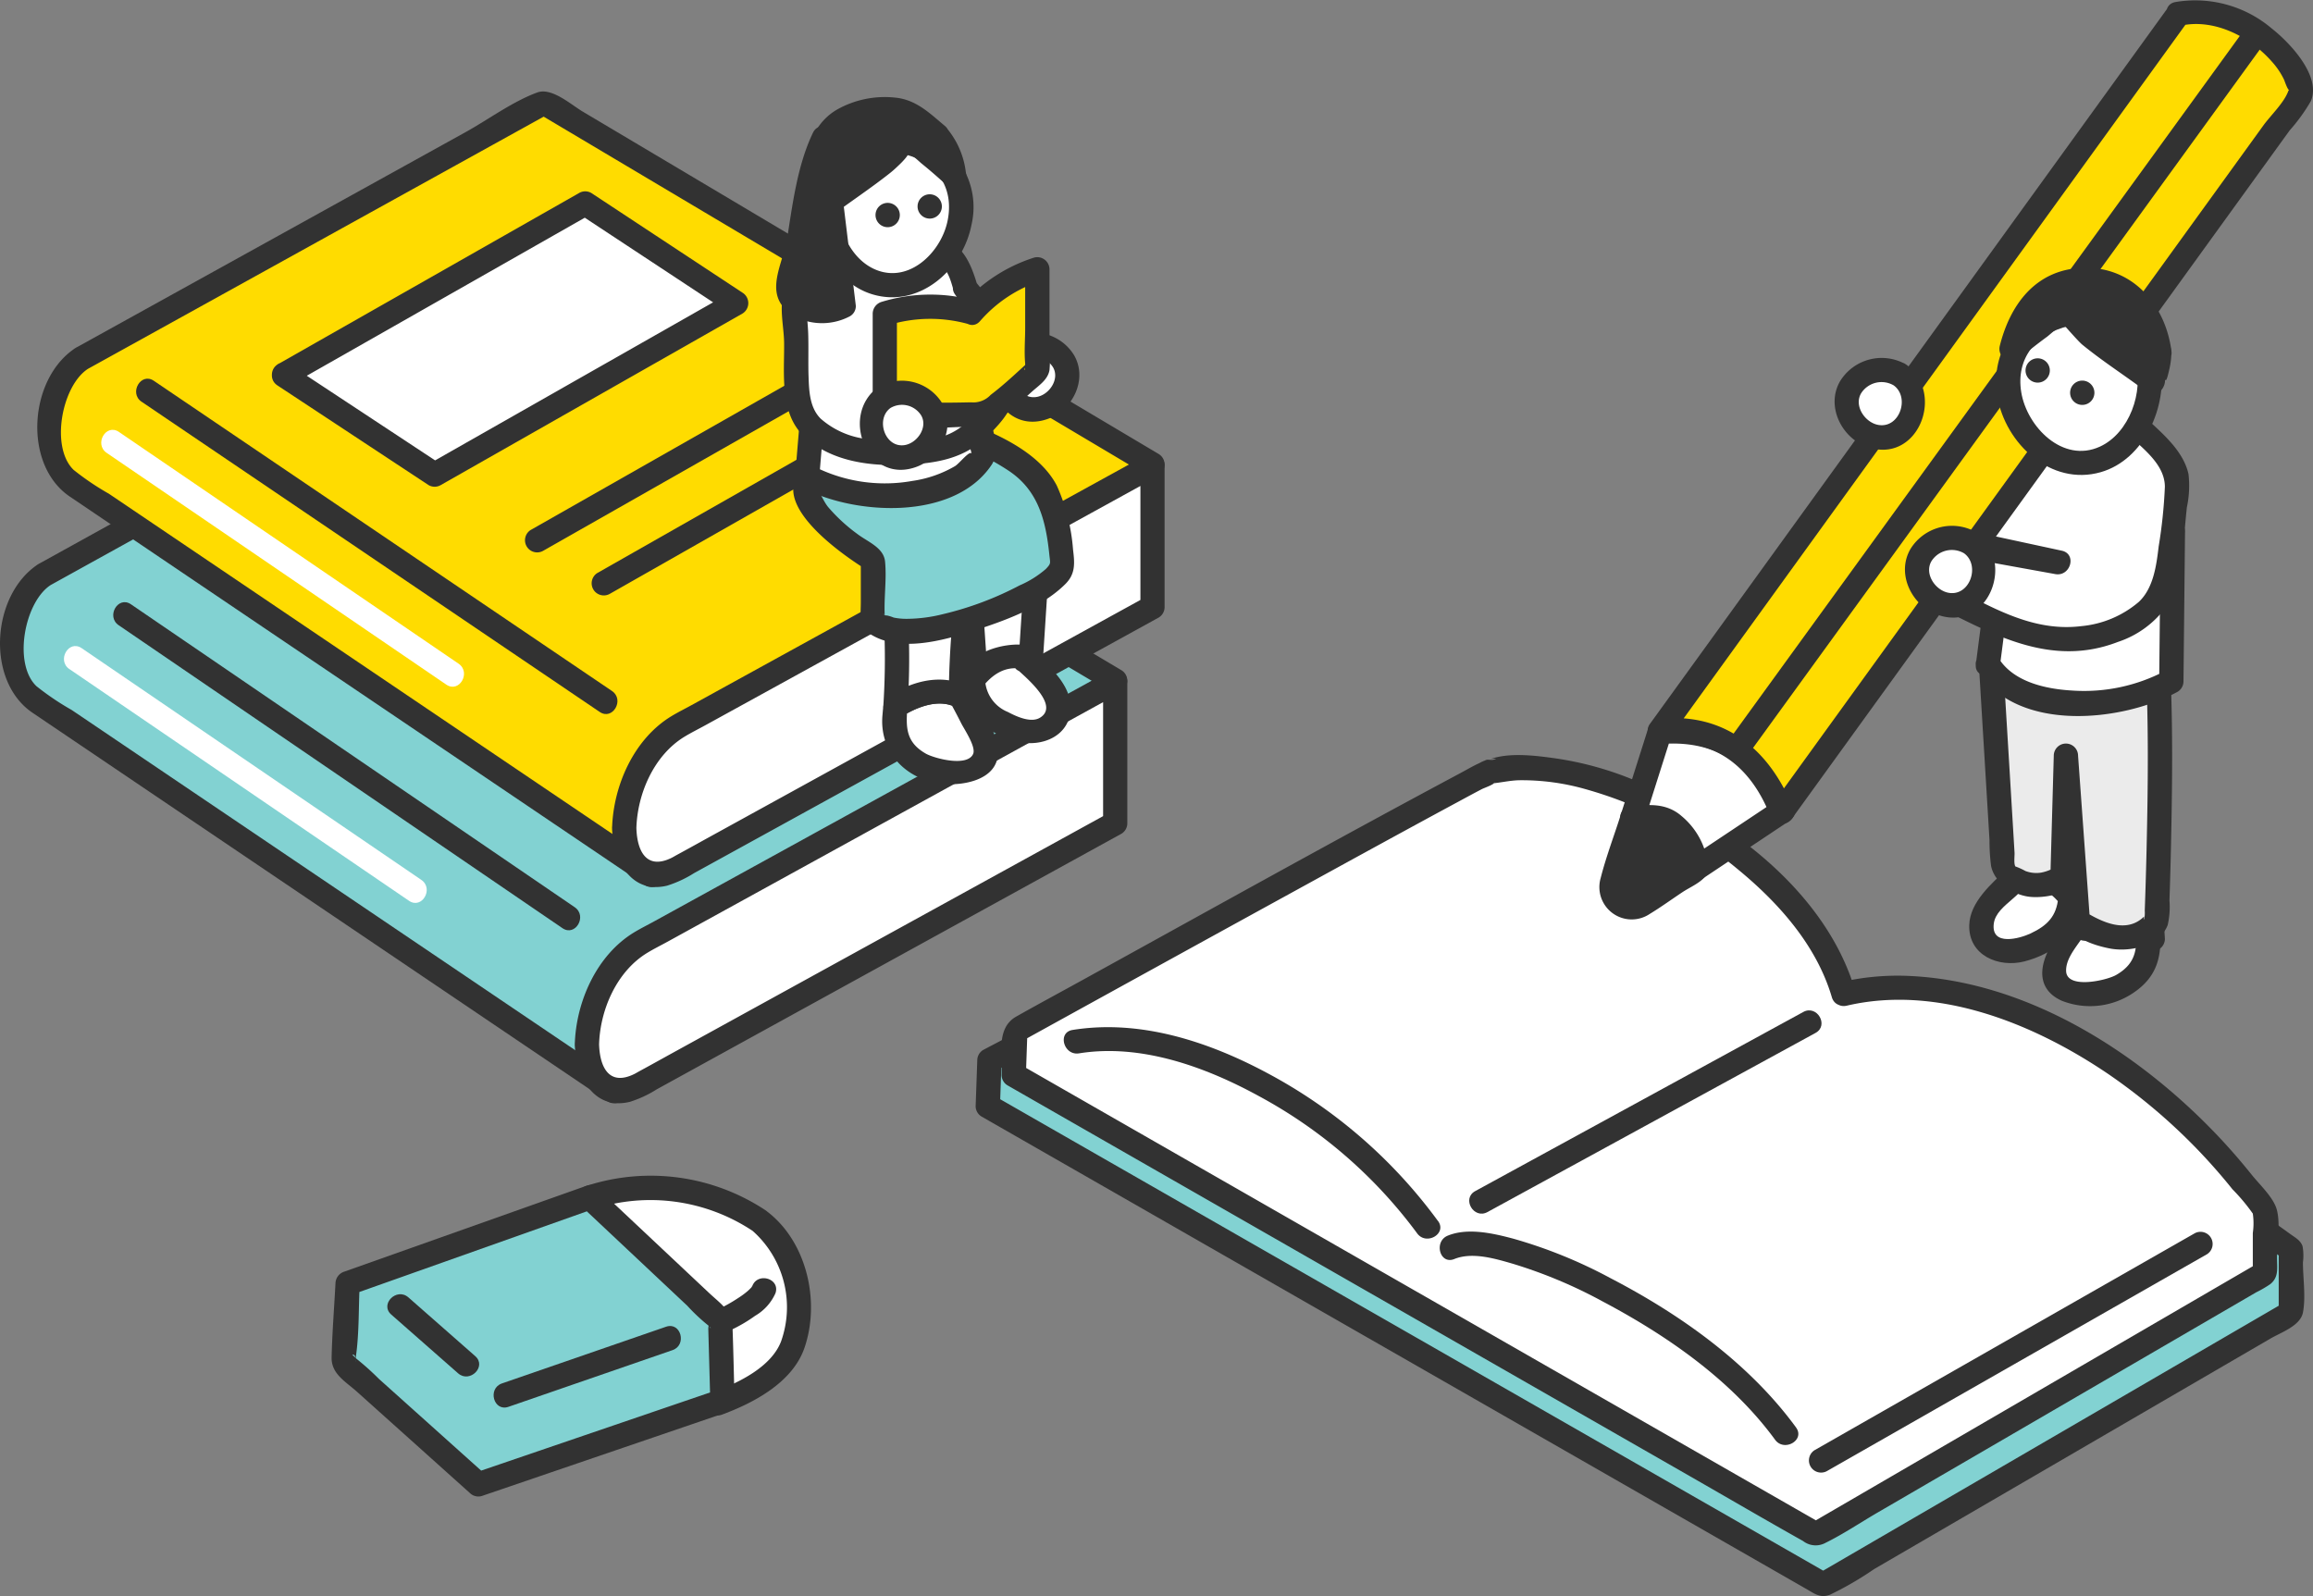 <svg xmlns="http://www.w3.org/2000/svg" width="285.575" height="197.052" viewBox="0 0 285.575 197.052">
  <rect x="0" y="0" width="285.575" height="197.052" fill="#808080" stroke="none"/>
  <g id="グループ_10568" data-name="グループ 10568" transform="translate(-1028.775 -6274.909)">
    <g id="グループ_8895" data-name="グループ 8895" transform="translate(595.448 6934.466)">
      <g id="グループ_8897" data-name="グループ 8897" transform="translate(474.269 -514.394)">
        <g id="グループ_8895-2" data-name="グループ 8895" transform="translate(30.381 0)">
          <path id="パス_11413" data-name="パス 11413" d="M600.117-361.809c-4.88-3.571-13.793-5.436-20.966-2.892l15.808,25.4c1.456-.516,8-3.252,9.256-7.254C606.02-352.328,604.215-358.81,600.117-361.809Z" transform="translate(-577.645 367.386)" fill="#fff"/>
          <path id="パス_11414" data-name="パス 11414" d="M599.363-364.615a25.681,25.681,0,0,0-22.12-3.043,1.516,1.516,0,0,0-.9,2.2l15.808,25.4a1.521,1.521,0,0,0,1.692.689c4.012-1.468,8.833-4.006,10.3-8.3,1.944-5.682.312-12.95-4.484-16.714-1.5-1.178-3.635.929-2.119,2.119a12.59,12.59,0,0,1,3.713,13.8c-1.188,3.148-5.227,5.117-8.21,6.208l1.692.689-15.808-25.4-.9,2.2a22.809,22.809,0,0,1,19.811,2.741C599.434-360.919,600.934-363.516,599.363-364.615Z" transform="translate(-576.136 368.899)" fill="#323232"/>
        </g>
        <g id="グループ_8896" data-name="グループ 8896" transform="translate(0 1.14)">
          <path id="パス_11415" data-name="パス 11415" d="M548.639-363.536l-29.895,10.6-.514,9.878,16.659,14.944L565.022-338.4l-.276-10Z" transform="translate(-516.769 365.074)" fill="#82d2d2"/>
          <path id="パス_11416" data-name="パス 11416" d="M546.776-366.522l-29.895,10.6a1.56,1.56,0,0,0-1.1,1.445c-.159,3.045-.406,6.1-.476,9.146-.047,2.04,1.718,2.973,3.144,4.252l13.916,12.483a1.507,1.507,0,0,0,1.458.386l30.133-10.29a1.539,1.539,0,0,0,1.1-1.444c-.083-3.007-.142-6.014-.249-9.02-.076-2.145-1.406-2.921-2.917-4.341l-13.656-12.835c-1.4-1.32-3.527.8-2.119,2.119l13.1,12.311a23.3,23.3,0,0,0,2.58,2.425c.6.4.139.535.2-.118.1-1.029-.2.141-.183.6l.245,8.859,1.1-1.445L533.026-331.1l1.457.386L521.15-342.673a33.243,33.243,0,0,0-2.76-2.476c-.03-.022-.491-.5-.539-.483.706-.3.212,1.909.458.156.414-2.938.314-6.033.469-9l-1.1,1.444,29.895-10.6C549.378-364.273,548.6-367.169,546.776-366.522Z" transform="translate(-515.304 366.616)" fill="#323232"/>
        </g>
        <path id="パス_11417" data-name="パス 11417" d="M611.681-337.156a18.513,18.513,0,0,0,3.044-1.781,6.052,6.052,0,0,0,2.508-2.8c.6-1.836-2.289-2.623-2.889-.8.072-.219-.03.04-.1.116-.14.145-.281.285-.432.419a9.931,9.931,0,0,1-1.193.879,18.753,18.753,0,0,1-2.446,1.374,1.512,1.512,0,0,0-.537,2.05,1.532,1.532,0,0,0,2.05.537Z" transform="translate(-562.426 356.22)" fill="#323232"/>
        <path id="パス_11418" data-name="パス 11418" d="M576.645-331.669l-20.262,7c-1.812.626-1.033,3.522.8,2.89l20.262-7c1.812-.626,1.033-3.522-.8-2.89Z" transform="translate(-535.351 350.307)" fill="#323232"/>
        <path id="パス_11419" data-name="パス 11419" d="M529.557-337.1l8.255,7.255c1.443,1.269,3.571-.843,2.119-2.119l-8.255-7.255c-1.444-1.268-3.571.843-2.119,2.119Z" transform="translate(-522.195 354.235)" fill="#323232"/>
      </g>
      <g id="グループ_8900" data-name="グループ 8900" transform="translate(553.791 -566.335)">
        <g id="グループ_8898" data-name="グループ 8898" transform="translate(0 4.532)">
          <path id="パス_11420" data-name="パス 11420" d="M779.045-434.824c-4.569-16.32-26.734-28.363-41.749-25.1,0-.326-59.567,30.946-59.567,30.946l-.2,5.649,103.144,59.079,57.734-33.577v-7.834C815.576-421.9,795.039-438.741,779.045-434.824Z" transform="translate(-676.033 462.14)" fill="#82d2d2"/>
          <path id="パス_11421" data-name="パス 11421" d="M778.987-436.907c-3.439-11.7-14.069-20.249-25.187-24.319-5.01-1.834-11.7-3.468-17.029-2.079-.266.069-.569.049-.83.141l.3.13q.632.27-.055-.021c-.213.06-.565-.038-.81,0a3.417,3.417,0,0,0-.646.273c-.621.248-1.219.593-1.815.893-14.443,7.263-28.716,14.877-43.036,22.377q-7.207,3.774-14.411,7.555a1.5,1.5,0,0,0-.742,1.294l-.2,5.649a1.491,1.491,0,0,0,.742,1.294L707.605-405.2l54.207,31.049,15.276,8.75c1.029.589,1.713,1.173,2.946.7a41.239,41.239,0,0,0,5.438-3.163L834.4-396.322c1.319-.768,3.681-1.564,4-3.209.371-1.914,0-4.255,0-6.2a6.4,6.4,0,0,0-.053-2.009c-.269-.72-.882-1.028-1.484-1.462-1.313-.949-2.634-1.887-3.949-2.834-8.113-5.847-16.15-11.859-24.693-17.073-6.674-4.072-13.98-8.01-21.818-9.153a24.958,24.958,0,0,0-9.263.312c-1.879.43-1.084,3.32.8,2.89,9.441-2.164,19.12,2.832,27.011,7.483,10.886,6.416,20.922,14.208,31.2,21.53l-.742-1.294v7.834l.742-1.294L785.506-371.35l-7.088,4.123h1.512l-34.984-20.039-55.309-31.68-12.851-7.361.742,1.293.2-5.649-.742,1.294q16.639-8.735,33.3-17.43,10.315-5.383,20.654-10.721c1.554-.8,3.754-1.471,5.11-2.58.385-.316.284.1.094-.053-.075-.061-1.42-.017-.922-.087.533-.074,1.2.013,1.8-.085a27.236,27.236,0,0,1,8.3-.013c13.006,1.888,26.956,11.183,30.789,24.226C776.64-434.264,779.533-435.05,778.987-436.907Z" transform="translate(-674.531 463.825)" fill="#323232"/>
        </g>
        <g id="グループ_8899" data-name="グループ 8899" transform="translate(3.158 0)">
          <path id="パス_11422" data-name="パス 11422" d="M786.39-441.792c-4.388-15.67-29.232-30.6-43.648-27.469,0-.313-58.609,32.034-58.609,32.034l-.19,5.424,99.038,56.728,55.435-32.241v-7.522C824-435.21,801.747-445.552,786.39-441.792Z" transform="translate(-682.4 471.288)" fill="#fff"/>
          <path id="パス_11423" data-name="パス 11423" d="M786.288-443.8c-3.673-12.461-16.169-21.626-27.744-26.191a40.5,40.5,0,0,0-9.206-2.492c-2.426-.341-5.672-.765-8.05.067-.022.008,1.2-.131.3.1-.2.051-.578-.037-.8,0a2.38,2.38,0,0,0-.243.1,5.035,5.035,0,0,0-.66.309c-.79.357-1.549.809-2.312,1.217-15.724,8.4-31.3,17.089-46.914,25.693-2.657,1.464-5.331,2.9-7.971,4.394-2.47,1.4-1.705,4.628-1.795,7.194a1.493,1.493,0,0,0,.742,1.294l31.9,18.269,52.392,30.01c4.638,2.656,9.255,5.356,13.917,7.971a2.529,2.529,0,0,0,2.777.227c2.213-1.09,4.318-2.512,6.45-3.751L835.8-406.571a13.913,13.913,0,0,0,1.736-1.01c1.065-.856.832-1.971.832-3.227,0-1.819.459-4.27-.053-6.039-.424-1.464-2.124-3.044-3.083-4.243q-2.115-2.645-4.459-5.094c-9.794-10.207-23.35-18.794-37.839-19.445a31.144,31.144,0,0,0-8.489.782c-1.877.438-1.082,3.328.8,2.889,11.192-2.615,23.037,2.191,32.2,8.381a71.173,71.173,0,0,1,15.42,14.29,23.644,23.644,0,0,1,2.511,3,8.373,8.373,0,0,1,0,2.393v4.968l.742-1.293L787.56-381.982l-6.881,4h1.513l-33.537-19.209-53.219-30.483-12.283-7.036.742,1.294.19-5.424-.742,1.294q16.918-9.337,33.858-18.634c6.727-3.69,13.451-7.386,20.206-11.026.924-.5,1.848-1,2.777-1.486.249-.131,1.466-.55,1.563-.806.08-.213,0,.187-.18.072-.724-.471-1.54.13-.37.049,1.2-.083,2.366-.381,3.58-.413a28.725,28.725,0,0,1,8.158,1.085,50.909,50.909,0,0,1,18.847,9.9c5.063,4.159,9.732,9.4,11.618,15.8C783.943-441.159,786.836-441.944,786.288-443.8Z" transform="translate(-680.854 472.899)" fill="#323232"/>
        </g>
        <path id="パス_11424" data-name="パス 11424" d="M833.246-330.909c-5.808-7.942-14.252-13.94-22.909-18.435a59.531,59.531,0,0,0-11.993-4.874c-2.478-.659-5.611-1.391-8.1-.379-1.763.718-.991,3.618.8,2.89,2.218-.9,5.026-.055,7.2.574a58.95,58.95,0,0,1,11.149,4.677c7.956,4.212,15.892,9.717,21.261,17.06,1.127,1.541,3.728.047,2.587-1.513Z" transform="translate(-731.956 413.93)" fill="#323232"/>
        <path id="パス_11425" data-name="パス 11425" d="M837.78-409.585l-35.361,19.307-5.146,2.81c-1.693.924-.182,3.513,1.512,2.587l35.361-19.307,5.146-2.81c1.693-.924.182-3.513-1.513-2.588Z" transform="translate(-735.601 441.304)" fill="#323232"/>
        <path id="パス_11426" data-name="パス 11426" d="M742.51-381.692a62.5,62.5,0,0,0-21.168-18.318c-7.268-3.878-15.656-6.612-23.955-5.277-1.9.306-1.093,3.194.8,2.89,7.672-1.234,15.667,1.684,22.3,5.327a59.173,59.173,0,0,1,19.444,16.891c1.12,1.548,3.72.054,2.588-1.512Z" transform="translate(-685.429 439.226)" fill="#323232"/>
        <path id="パス_11427" data-name="パス 11427" d="M882.677-325.528l41.1-23.451,5.861-3.344a1.5,1.5,0,0,0-1.512-2.587l-41.1,23.45-5.86,3.344a1.5,1.5,0,0,0,1.512,2.588Z" transform="translate(-777.6 413.942)" fill="#323232"/>
      </g>
      <g id="グループ_8906" data-name="グループ 8906" transform="translate(433.328 -648.26)">
        <g id="グループ_8901" data-name="グループ 8901" transform="translate(0 26.691)">
          <path id="パス_11428" data-name="パス 11428" d="M440.387-549.162c-3.623,2.092-5.638,11.05-2.03,14.884l72.375,48.9,61.85-50.692-75.138-44.667Z" transform="translate(-434.895 582.113)" fill="#82d2d2"/>
          <path id="パス_11429" data-name="パス 11429" d="M438.064-551.837c-5.825,3.781-6.522,14.436-.719,18.357l14.531,9.819,45.147,30.505,11.386,7.693a1.532,1.532,0,0,0,1.815-.234l54.192-44.416,7.658-6.277a1.51,1.51,0,0,0-.3-2.353l-57.78-34.349-13.315-7.915c-1.471-.875-3.835-3.022-5.626-2.365-3.043,1.116-6.02,3.331-8.845,4.894l-17.868,9.887-30.274,16.753c-1.688.934-.178,3.522,1.512,2.588L489.6-576.931l7.034-3.892h-1.513l25.343,15.066,40.444,24.042,9.351,5.559-.3-2.353-54.191,44.416-7.658,6.277,1.815-.234-27.794-18.78-39.96-27a33.1,33.1,0,0,1-4.344-2.935c-2.92-2.784-1.475-10.389,1.753-12.484C441.188-550.3,439.688-552.891,438.064-551.837Z" transform="translate(-433.328 583.494)" fill="#323232"/>
        </g>
        <g id="グループ_8902" data-name="グループ 8902" transform="translate(70.964 71.374)">
          <path id="パス_11430" data-name="パス 11430" d="M578.42-446.251c0,4.831,2.937,7.051,6.56,4.959l58.664-32.267v-17.494L584.98-458.786C581.357-456.694,578.42-451.082,578.42-446.251Z" transform="translate(-576.921 492.537)" fill="#fff"/>
          <path id="パス_11431" data-name="パス 11431" d="M575.419-447.739c.124,3.823,2.247,8.177,6.8,7.079a13.947,13.947,0,0,0,3.328-1.549l12.059-6.633L633.895-468.8l9-4.952a1.5,1.5,0,0,0,.742-1.294v-17.494a1.514,1.514,0,0,0-2.254-1.294l-56.191,30.907c-.822.452-1.673.873-2.474,1.36-4.619,2.813-7.153,8.572-7.3,13.828-.055,1.929,2.942,1.927,3,0,.121-4.278,2.169-9.007,5.924-11.3.828-.506,1.71-.94,2.56-1.408l13-7.149,34.638-19.052,8.363-4.6-2.255-1.294v17.494l.742-1.294-53.739,29.558c-1.409.775-2.813,1.561-4.228,2.326-.231.124-.457.267-.693.381-3.034,1.47-4.217-.794-4.31-3.663C578.353-449.662,575.356-449.671,575.419-447.739Z" transform="translate(-575.418 494.025)" fill="#323232"/>
        </g>
        <path id="パス_11432" data-name="パス 11432" d="M462-507.848l48,32.767,6.788,4.634c1.6,1.09,3.1-1.506,1.512-2.588l-48-32.766-6.788-4.634c-1.6-1.09-3.1,1.505-1.512,2.588Z" transform="translate(-447.345 573.745)" fill="#323232"/>
        <path id="パス_11433" data-name="パス 11433" d="M449.811-497.011l36.639,25,5.291,3.61c1.6,1.09,3.1-1.506,1.512-2.587l-36.638-24.995-5.291-3.61c-1.6-1.089-3.1,1.506-1.513,2.588Z" transform="translate(-441.242 568.32)" fill="#fff"/>
        <g id="グループ_8903" data-name="グループ 8903" transform="translate(4.602)">
          <path id="パス_11434" data-name="パス 11434" d="M449.6-602.605c-3.623,2.092-5.638,11.051-2.03,14.884l72.375,48.9,61.85-50.693-75.138-44.667Z" transform="translate(-444.109 635.556)" fill="#ffdc00"/>
          <path id="パス_11435" data-name="パス 11435" d="M447.278-605.28c-5.825,3.781-6.522,14.436-.719,18.357L461.09-577.1,506.238-546.6l11.386,7.693a1.532,1.532,0,0,0,1.816-.234l54.191-44.416,7.658-6.277a1.509,1.509,0,0,0-.3-2.353l-57.78-34.349-13.315-7.915c-1.471-.875-3.835-3.022-5.626-2.365-3.043,1.116-6.02,3.331-8.845,4.894l-17.867,9.887L447.278-605.28c-1.688.934-.178,3.522,1.513,2.588l50.023-27.681,7.033-3.892h-1.512L529.678-619.2l40.444,24.042,9.351,5.559-.3-2.353-54.191,44.416-7.658,6.276,1.816-.234-27.794-18.78-39.96-27a33.049,33.049,0,0,1-4.344-2.935c-2.92-2.783-1.476-10.389,1.753-12.484C450.4-603.739,448.9-606.334,447.278-605.28Z" transform="translate(-442.542 636.937)" fill="#323232"/>
        </g>
        <g id="グループ_8904" data-name="グループ 8904" transform="translate(75.566 44.684)">
          <path id="パス_11436" data-name="パス 11436" d="M587.635-499.694c0,4.831,2.937,7.051,6.56,4.959L652.859-527V-544.5l-58.664,32.267C590.572-510.137,587.635-504.525,587.635-499.694Z" transform="translate(-586.136 545.98)" fill="#fff"/>
          <path id="パス_11437" data-name="パス 11437" d="M584.634-501.182c.124,3.823,2.247,8.177,6.8,7.079a13.962,13.962,0,0,0,3.329-1.549l12.059-6.633,36.288-19.959,9-4.952a1.5,1.5,0,0,0,.742-1.294v-17.494a1.513,1.513,0,0,0-2.254-1.293L594.409-516.37c-.822.452-1.673.873-2.473,1.36-4.619,2.813-7.153,8.572-7.3,13.828-.055,1.929,2.942,1.927,3,0,.121-4.278,2.169-9.007,5.924-11.3.829-.505,1.71-.94,2.56-1.408l13-7.149,34.638-19.052,8.363-4.6-2.254-1.294v17.494l.742-1.294-53.739,29.558c-1.409.775-2.813,1.561-4.228,2.325-.231.125-.456.267-.693.382-3.034,1.47-4.217-.794-4.31-3.663C587.568-503.1,584.571-503.114,584.634-501.182Z" transform="translate(-584.633 547.467)" fill="#323232"/>
        </g>
        <path id="パス_11438" data-name="パス 11438" d="M467.646-563.1l49.648,33.618,6.919,4.685c1.6,1.084,3.1-1.511,1.513-2.588L476.078-561l-6.919-4.685c-1.6-1.084-3.1,1.511-1.513,2.588Z" transform="translate(-450.168 601.4)" fill="#323232"/>
        <path id="パス_11439" data-name="パス 11439" d="M459.026-550.454l36.638,25,5.291,3.61c1.6,1.09,3.1-1.506,1.513-2.587L465.83-549.431l-5.291-3.61c-1.6-1.089-3.1,1.506-1.512,2.587Z" transform="translate(-445.854 595.072)" fill="#fff"/>
        <g id="グループ_8905" data-name="グループ 8905" transform="translate(33.525 12.326)">
          <path id="パス_11440" data-name="パス 11440" d="M503.431-588.083l18.651,12.3,37.242-21.172-18.651-12.3Z" transform="translate(-501.945 610.754)" fill="#fff"/>
          <path id="パス_11441" data-name="パス 11441" d="M501.185-588.292l18.651,12.3a1.494,1.494,0,0,0,1.512,0l32.591-18.528,4.651-2.644a1.515,1.515,0,0,0,0-2.587l-18.651-12.3a1.494,1.494,0,0,0-1.512,0l-32.591,18.528-4.651,2.645a1.5,1.5,0,0,0,1.513,2.587l32.591-18.528,4.651-2.644h-1.512l18.651,12.3v-2.587l-32.591,18.528-4.651,2.644h1.512l-18.651-12.3C501.083-591.944,499.58-589.35,501.185-588.292Z" transform="translate(-500.454 612.257)" fill="#323232"/>
        </g>
        <path id="パス_11442" data-name="パス 11442" d="M617.482-560.491l-32.591,18.528-4.651,2.644a1.5,1.5,0,0,0,1.512,2.588l32.591-18.528,4.651-2.644a1.5,1.5,0,0,0-1.512-2.588Z" transform="translate(-506.502 598.774)" fill="#323232"/>
        <path id="パス_11443" data-name="パス 11443" d="M601.013-571.137l-32.591,18.528-4.651,2.644a1.5,1.5,0,0,0,1.513,2.588l32.591-18.528,4.651-2.644a1.5,1.5,0,0,0-1.512-2.588Z" transform="translate(-498.258 604.104)" fill="#323232"/>
      </g>
      <g id="グループ_8924" data-name="グループ 8924" transform="translate(529.16 -647.567)">
        <g id="グループ_8921" data-name="グループ 8921" transform="translate(0)">
          <g id="グループ_8907" data-name="グループ 8907" transform="translate(22.216 55.353)">
            <path id="パス_11444" data-name="パス 11444" d="M673.576-507.312c.009.139.574,1.611.584,1.751,1.541-2.1,3.45-3.777,6.227-3.113l.846-13.1L672.7-520.44C673.06-514.73,673.216-513.021,673.576-507.312Z" transform="translate(-671.199 523.245)" fill="#fff"/>
            <path id="パス_11445" data-name="パス 11445" d="M670.628-508.384c.168.592.414,1.159.583,1.751a1.52,1.52,0,0,0,2.738.358c1.152-1.5,2.484-2.771,4.535-2.425a1.527,1.527,0,0,0,1.9-1.445l.847-13.1a1.519,1.519,0,0,0-1.9-1.445l-8.534,1.338a1.5,1.5,0,0,0-1.1,1.445c.278,4.377.6,8.751.877,13.128.122,1.915,3.119,1.929,3,0-.278-4.377-.6-8.751-.877-13.128l-1.1,1.445,8.534-1.339-1.9-1.444-.847,13.1,1.9-1.445c-3.527-.6-5.842,1.093-7.919,3.8l2.739.358c-.17-.592-.416-1.159-.584-1.751A1.5,1.5,0,0,0,670.628-508.384Z" transform="translate(-669.695 524.716)" fill="#323232"/>
          </g>
          <g id="グループ_8908" data-name="グループ 8908" transform="translate(22.861 67.585)">
            <path id="パス_11446" data-name="パス 11446" d="M680.331-496.867l.047-.4c-2.777-.663-4.989.654-6.53,2.754a6.407,6.407,0,0,0,.765,2.993c1.333,2.13,6.81,4.781,8.7,2.677a2.937,2.937,0,0,0,.837-3.514C683.638-493.788,680.331-496.867,680.331-496.867Z" transform="translate(-672.418 498.832)" fill="#fff"/>
            <path id="パス_11447" data-name="パス 11447" d="M680.4-498.259l.047-.4a1.494,1.494,0,0,0-1.1-1.445c-3.187-.6-8.891,1.1-8.318,5.226.492,3.543,3.482,5.78,6.823,6.629,3.055.776,6.721-.685,6.619-4.363-.076-2.734-2.661-4.97-4.51-6.7-1.406-1.317-3.529.8-2.119,2.119,1.133,1.062,5.324,4.508,2.85,6.006-1.127.683-2.931-.16-3.965-.71a4.492,4.492,0,0,1-2.81-4.005l-.439,1.059c1.3-1.67,2.873-2.781,5.073-2.368l-1.1-1.445-.047.4C677.177-496.347,680.176-496.363,680.4-498.259Z" transform="translate(-670.986 500.224)" fill="#323232"/>
          </g>
          <g id="グループ_8909" data-name="グループ 8909" transform="translate(13.089 71.897)">
            <path id="パス_11448" data-name="パス 11448" d="M662.542-488.04v-.031a5.88,5.88,0,0,0-5.248-.053,8.083,8.083,0,0,0-2.832,1.267c-.06.712-.127,1.442-.209,2.211-.244,2.286,2.033,4.893,5.02,5.69s6.683-.218,6.339-2.444C665.381-482.9,662.542-488.04,662.542-488.04Z" transform="translate(-652.83 490.152)" fill="#fff"/>
            <path id="パス_11449" data-name="パス 11449" d="M662.63-489.479v-.031a1.471,1.471,0,0,0-.742-1.294,7.866,7.866,0,0,0-6.195-.293,9.359,9.359,0,0,0-3.4,1.507c-.777.716-.74,1.328-.839,2.38-.4,4.233,2.428,7.565,6.614,8.394,2.788.552,7.892-.188,7.63-4.024-.171-2.5-2.093-5.245-3.275-7.395-.93-1.69-3.519-.18-2.588,1.512q.692,1.258,1.338,2.54c.379.75,1.863,2.925,1.47,3.794-.739,1.635-4.819.534-5.831-.041-2.509-1.426-2.489-3.29-2.264-5.866L653.809-487c1.841-1.159,4.455-2.218,6.568-1.214l-.742-1.293v.031C659.588-487.55,662.585-487.55,662.63-489.479Z" transform="translate(-651.42 491.592)" fill="#323232"/>
          </g>
          <g id="グループ_8910" data-name="グループ 8910" transform="translate(12.669 56.349)">
            <path id="パス_11450" data-name="パス 11450" d="M653.6-519.768a77.731,77.731,0,0,1,.544,17.367,8.081,8.081,0,0,1,2.832-1.267,5.88,5.88,0,0,1,5.248.053,128.408,128.408,0,0,1,1.249-15.652C662.272-518.1,653.6-519.768,653.6-519.768Z" transform="translate(-652.091 521.244)" fill="#fff"/>
            <path id="パス_11451" data-name="パス 11451" d="M650.59-521.247a89.854,89.854,0,0,1,.544,17.367,1.508,1.508,0,0,0,2.254,1.294c1.841-1.159,4.455-2.218,6.568-1.214a1.518,1.518,0,0,0,2.254-1.294,102.1,102.1,0,0,1,1.2-15.253c.2-1.139-1.033-2.536-2.2-1.692-1.049.758-3.7.1-4.887-.049-1.283-.158-2.562-.362-3.831-.6-1.884-.359-2.692,2.529-.8,2.89,1.7.324,3.421.58,5.142.771s4.371.673,5.885-.42l-2.2-1.692a107.287,107.287,0,0,0-1.3,16.05l2.254-1.293c-3.21-1.527-6.681-.618-9.592,1.214l2.254,1.294a89.863,89.863,0,0,0-.544-17.367C653.37-523.141,650.371-523.163,650.59-521.247Z" transform="translate(-650.578 522.723)" fill="#323232"/>
          </g>
          <g id="グループ_8911" data-name="グループ 8911" transform="translate(2.104 39.786)">
            <path id="パス_11452" data-name="パス 11452" d="M651.165-552.813s-8.222,1.078-13.038,1.557l-5.391,4.519c-1.42,3.848,8.115,9.685,8.115,9.685v7.589c4.882,4.387,23.155-4.086,23.35-6.616a28.109,28.109,0,0,0-1.946-9.34C660.081-549.769,651.165-552.813,651.165-552.813Z" transform="translate(-631.01 554.347)" fill="#82d2d2"/>
            <path id="パス_11453" data-name="パス 11453" d="M649.579-555.849c-3.936.515-7.875,1.011-11.823,1.431-2.846.3-4.986,2.71-7.076,4.59-4.615,4.152,4.747,10.63,7.83,12.533l-.742-1.294v5.243c0,1.637-.319,3.06,1.265,4.031,3.58,2.2,8.848.749,12.516-.425,3.831-1.227,8.571-2.9,11.484-5.826,1.245-1.249,1.144-2.547.939-4.219a23.55,23.55,0,0,0-2.008-7.926c-2.193-4.2-7.72-6.607-11.987-8.083-1.827-.632-2.611,2.262-.8,2.89a30.032,30.032,0,0,1,6.891,3.392c3.611,2.429,4.535,6.109,4.969,10.276.121,1.165.25,1.1-.422,1.821a12.433,12.433,0,0,1-3.251,2.032,39.89,39.89,0,0,1-9.468,3.549,18.615,18.615,0,0,1-4.437.575,7.717,7.717,0,0,1-1.636-.155,4.594,4.594,0,0,0-.85-.262c-.7.044-.332-.742-.212.574-.218-2.389.233-4.841,0-7.229-.168-1.726-2.133-2.422-3.4-3.389a20.968,20.968,0,0,1-3.62-3.33c-.472-.579-.716-1.232-1.125-1.821a1.361,1.361,0,0,1-.107-.706c0,.124-.38.559-.024.132a27.044,27.044,0,0,1,3.5-2.932,10.785,10.785,0,0,1,1.347-1.129c.061-.035.162-.168.241-.2-1.292.545.543.248.833.216,3.731-.408,7.456-.874,11.177-1.361C651.464-553.1,651.488-556.1,649.579-555.849Z" transform="translate(-629.424 555.885)" fill="#323232"/>
          </g>
          <g id="グループ_8912" data-name="グループ 8912" transform="translate(2.329 29.745)">
            <path id="パス_11454" data-name="パス 11454" d="M634.181-572.991l-1.3,15.6c7.028,4.016,18.839,2.575,21.851-2.78l-2.318-12.462Z" transform="translate(-631.379 574.49)" fill="#fff"/>
            <path id="パス_11455" data-name="パス 11455" d="M631.177-574.493l-1.3,15.6a1.468,1.468,0,0,0,.742,1.294c6.435,3.49,18.821,4.252,23.511-2.719,1.214-1.8-.03-4.821-.4-6.792l-1.381-7.423a1.512,1.512,0,0,0-1.445-1.1l-18.233-.355c-1.929-.037-1.929,2.959,0,3l18.233.355-1.445-1.1c.746,4.01,1.164,8.25,2.265,12.174.134.477.134-.321-.225-.233-.431.1-1.4,1.321-1.88,1.617a14.514,14.514,0,0,1-5.253,1.823,19.322,19.322,0,0,1-12.239-1.831l.742,1.294,1.3-15.6C634.334-576.415,631.336-576.4,631.177-574.493Z" transform="translate(-629.874 575.992)" fill="#323232"/>
          </g>
          <g id="グループ_8913" data-name="グループ 8913" transform="translate(0.685 17.269)">
            <path id="パス_11456" data-name="パス 11456" d="M650.779-593.088c-.555-1.962-1.709-5.114-3.7-4.676l-11.9-.156c-2.232,2.126-6,4.471-5.594,7.212.837,5.689-.779,12.087,2.242,14.751,4.427,3.9,10.266,3.3,15.223,2.832s8.26-6.49,8.26-6.49l.236-4.72-1.677-4.476Z" transform="translate(-628.07 599.444)" fill="#fff"/>
            <path id="パス_11457" data-name="パス 11457" d="M650.737-595.013c-.85-2.877-2.041-5.729-5.38-5.779-2.556-.039-5.112-.068-7.667-.1-1.181-.016-2.413-.132-3.591-.047-1.355.1-2.03.95-3.058,1.832-1.475,1.267-3.157,2.589-3.979,4.407-.938,2.077-.211,4.6-.186,6.8.042,3.739-.586,8.619,2.4,11.48,3.278,3.136,8.1,3.773,12.435,3.575,4.113-.188,7.517-.749,10.521-3.774,1.5-1.513,2.987-3.183,3.126-5.347a22.865,22.865,0,0,0,.195-3.892,16.054,16.054,0,0,0-1.218-3.507,26.066,26.066,0,0,0-3.752-6c-1.119-1.549-3.719-.055-2.587,1.512,1,1.391,2.184,2.75,3.053,4.228-.278-.472.035.113.118.316.186.457.347.926.52,1.389.209.556.4,1.13.628,1.677.083.2.319,1.065.238.447a14.907,14.907,0,0,1-.127,2.536,9.778,9.778,0,0,0-.081,1.634c.1.781.026-.032.112-.147-1.406,1.875-2.621,3.792-4.787,4.922-2.9,1.514-7.8,1.375-10.95.776a10.426,10.426,0,0,1-5.324-2.462c-1.356-1.343-1.439-3.378-1.5-5.181-.061-1.787.014-3.576-.046-5.363-.08-2.4-.677-4.007,1.114-5.924a23.387,23.387,0,0,1,1.912-1.736c.216-.186,2.01-1.582.84-1.2a6.826,6.826,0,0,1,1.832.024l7.8.1a11.32,11.32,0,0,1,2.138.028c1.553.343,1.946,2.168,2.363,3.577C648.394-592.372,651.286-593.157,650.737-595.013Z" transform="translate(-626.584 600.971)" fill="#323232"/>
          </g>
          <g id="グループ_8914" data-name="グループ 8914" transform="translate(26.607 29.065)">
            <path id="パス_11458" data-name="パス 11458" d="M682.952-573.806c-2.561,1.686-2.086,7.147,1.737,7.365a4.256,4.256,0,0,0,4.489-4.945A4.257,4.257,0,0,0,682.952-573.806Z" transform="translate(-679.922 575.883)" fill="#fff"/>
            <path id="パス_11459" data-name="パス 11459" d="M680.76-576.569c-4.833,3.507-1.355,12.151,4.771,9.837,3.034-1.146,4.833-4.927,3.11-7.851a5.848,5.848,0,0,0-7.881-1.986c-1.646,1-.142,3.591,1.513,2.588a2.8,2.8,0,0,1,3.781.911c.869,1.474-.481,3.435-2.049,3.676-2.424.371-3.619-3.218-1.732-4.587C683.819-575.1,682.325-577.7,680.76-576.569Z" transform="translate(-678.487 577.353)" fill="#323232"/>
          </g>
          <g id="グループ_8915" data-name="グループ 8915" transform="translate(4.697 4.061)">
            <path id="パス_11460" data-name="パス 11460" d="M647.564-624.411c-6.109-.559-9.474,2.323-9.923,6.8-.5,4.963,2.953,10.615,7.612,10.785a8.245,8.245,0,0,0,2.877-.419c3.332-1.092,5.485-4.34,6.01-7.73C654.775-619.069,652.92-623.386,647.564-624.411Z" transform="translate(-636.107 625.947)" fill="#fff"/>
            <path id="パス_11461" data-name="パス 11461" d="M646.074-627.38c-5.168-.354-10.306,1.747-11.293,7.323-.892,5.045,1.9,11.454,7.113,12.954,5.8,1.669,11.086-3.157,12.138-8.609a9.591,9.591,0,0,0-7.56-11.614c-1.877-.427-2.679,2.462-.8,2.889,4.06.922,6.266,4.136,5.4,8.266-.816,3.91-4.833,7.824-9.036,5.924-3.359-1.518-5.028-6.119-4.265-9.569.881-3.979,4.738-4.812,8.295-4.568C648-624.252,647.99-627.249,646.074-627.38Z" transform="translate(-634.617 627.418)" fill="#323232"/>
          </g>
          <g id="グループ_8916" data-name="グループ 8916" transform="translate(12.316 13.06)">
            <path id="パス_11462" data-name="パス 11462" d="M651.318-609.4a1.5,1.5,0,0,0,0,3A1.5,1.5,0,0,0,651.318-609.4Z" transform="translate(-649.871 609.399)" fill="#323232"/>
          </g>
          <g id="グループ_8917" data-name="グループ 8917" transform="translate(17.508 11.998)">
            <path id="パス_11463" data-name="パス 11463" d="M661.714-611.525a1.5,1.5,0,0,0,0,3A1.5,1.5,0,0,0,661.714-611.525Z" transform="translate(-660.267 611.525)" fill="#323232"/>
          </g>
          <g id="グループ_8919" data-name="グループ 8919" transform="translate(3.556)">
            <g id="グループ_8918" data-name="グループ 8918">
              <path id="パス_11464" data-name="パス 11464" d="M650.022-629.443c-1.387-1.1-2.729-2.66-4.468-2.963-3.286-.572-7.8.5-9.292,3.511a18.838,18.838,0,0,0-.95,4.831c-.12,1.922.947,3.428.72,3.6,0,0,5.416-4.082,6.727-4.924,1.682-1.081,2.429-2.505,3.844-3.243.593-.31,5.639,4.275,5.639,4.275S651.6-628.183,650.022-629.443Z" transform="translate(-633.818 634.05)" fill="#323232"/>
              <path id="パス_11465" data-name="パス 11465" d="M649.594-632c-1.9-1.584-3.537-3.23-6.119-3.486a12.009,12.009,0,0,0-7.2,1.482,7.109,7.109,0,0,0-3.4,4.778,17.077,17.077,0,0,0-.541,4.063,8.088,8.088,0,0,0,.264,1.847c.073.289.367,1.8.5.96-.182,1.113,1.035,2.57,2.2,1.692,2.484-1.872,5.111-3.594,7.546-5.523.446-.354.849-.74,1.257-1.134-.134.129,1.594-1.515.754-1.372.384-.065,1.584,1.114,1.857,1.334,1.02.822,2.008,1.687,2.98,2.567a1.512,1.512,0,0,0,2.5-1.458,10.41,10.41,0,0,0-2.605-5.75c-1.393-1.333-3.515.783-2.119,2.119a8,8,0,0,1,1.834,4.428l2.5-1.458c-1.844-1.671-5.329-5.949-8.024-4.154-1.248.831-2.172,2.068-3.381,2.959-.73.538-1.486,1.044-2.219,1.581q-2.213,1.619-4.4,3.273l2.2,1.692c.224-1.371-.68-2.6-.667-4,.015-1.639.334-3.974,1.56-5.185a7.816,7.816,0,0,1,5.353-1.806c2.323-.008,3.559,1.273,5.239,2.671C648.947-628.658,651.078-630.767,649.594-632Z" transform="translate(-632.331 635.549)" fill="#323232"/>
            </g>
          </g>
          <g id="グループ_8920" data-name="グループ 8920" transform="translate(0 3.635)">
            <path id="パス_11466" data-name="パス 11466" d="M629.289-612.213c-.25,1.6-1.765,4.341-1.332,5.9,2.307,3.983,6.925,1.7,6.925,1.7l-2.5-20.614S630.839-622.106,629.289-612.213Z" transform="translate(-626.547 626.748)" fill="#323232"/>
            <path id="パス_11467" data-name="パス 11467" d="M626.509-614.134c-.754,3.508-2.99,6.977,1.056,9.351a7.358,7.358,0,0,0,6.737-.06,1.445,1.445,0,0,0,.742-1.294l-2.5-20.614c-.158-1.3-2.07-2.255-2.792-.757-1.956,4.063-2.538,8.992-3.239,13.374-.3,1.886,2.585,2.7,2.889.8a87.512,87.512,0,0,1,2.069-10.019c.2-.7.5-1.406.668-2.118.089-.378.268-.661.2-.521l-2.792-.756,2.5,20.614.742-1.294a5.2,5.2,0,0,1-3.111.315c-2.857-.922-.694-4.3-.28-6.222C629.8-615.218,626.915-616.021,626.509-614.134Z" transform="translate(-625.212 628.271)" fill="#323232"/>
          </g>
        </g>
        <g id="グループ_8922" data-name="グループ 8922" transform="translate(11.914 19.747)">
          <path id="パス_11468" data-name="パス 11468" d="M662.787-587.666a17.788,17.788,0,0,0-10.72.149V-575.7c1.849,1.006,11.158.592,11.91.61,1.142.026,6.923-5.434,6.923-5.434v-12.462C668.985-592.378,664.941-590.421,662.787-587.666Z" transform="translate(-650.569 594.495)" fill="#ffdc00"/>
          <path id="パス_11469" data-name="パス 11469" d="M661.683-590.627a20.559,20.559,0,0,0-11.516.149,1.542,1.542,0,0,0-1.1,1.445v11.821a1.474,1.474,0,0,0,.742,1.294c3.273,1.493,7.743.917,11.243.842,3.275-.07,5.32-2.21,7.691-4.331.871-.78,1.948-1.455,2.154-2.655a20.816,20.816,0,0,0,0-3.352V-594.5a1.511,1.511,0,0,0-1.9-1.445,19.715,19.715,0,0,0-8.775,5.7c-1.235,1.466.874,3.6,2.119,2.119a16.8,16.8,0,0,1,7.453-4.93l-1.9-1.445v7.211c0,1.45-.136,2.973,0,4.417.005.05-.028.8,0,.809-.391-.076,1.087-1.621-.351-.3-1.262,1.158-2.537,2.329-3.905,3.362a2.911,2.911,0,0,1-2.415.925c-1.708.036-3.415.064-5.122.029-1.438-.029-3.439.155-4.785-.459l.742,1.294v-11.821l-1.1,1.445a17.541,17.541,0,0,1,9.923-.149C662.761-587.289,663.561-590.178,661.683-590.627Z" transform="translate(-649.067 596.011)" fill="#323232"/>
        </g>
        <g id="グループ_8923" data-name="グループ 8923" transform="translate(10.328 35.007)">
          <path id="パス_11470" data-name="パス 11470" d="M650.355-561.908c-2.562,1.685-2.087,7.147,1.736,7.365a4.256,4.256,0,0,0,4.49-4.945A4.257,4.257,0,0,0,650.355-561.908Z" transform="translate(-647.325 563.985)" fill="#fff"/>
          <path id="パス_11471" data-name="パス 11471" d="M648.164-564.671c-4.834,3.507-1.356,12.151,4.771,9.837,3.034-1.146,4.833-4.927,3.11-7.852a5.847,5.847,0,0,0-7.881-1.986c-1.647,1-.142,3.591,1.512,2.588a2.8,2.8,0,0,1,3.781.911c.869,1.474-.481,3.436-2.049,3.676-2.424.371-3.619-3.218-1.732-4.587C651.223-563.206,649.728-565.807,648.164-564.671Z" transform="translate(-645.89 565.455)" fill="#323232"/>
        </g>
      </g>
      <g id="グループ_8944" data-name="グループ 8944" transform="translate(630.811 -659.558)">
        <g id="グループ_8925" data-name="グループ 8925" transform="translate(48.552 95.33)">
          <path id="パス_11472" data-name="パス 11472" d="M930.469-452.912c2.891-.691,5.2.681,6.8,2.867.01-.146.02-.292.029-.437.375-5.945.193-7.925.568-13.87l-8.886-1.394Z" transform="translate(-927.472 467.212)" fill="#fff"/>
          <path id="パス_11473" data-name="パス 11473" d="M929.356-452.937c2.381-.425,3.939.708,5.341,2.482.878,1.11,2.48.094,2.558-1.059.32-4.765.31-9.541.6-14.307a1.5,1.5,0,0,0-1.1-1.445l-8.885-1.394c-.845-.133-2.021.376-1.9,1.445l1.49,12.834c.22,1.893,3.219,1.915,3,0l-1.49-12.834-1.9,1.445,8.885,1.393-1.1-1.444c-.287,4.766-.278,9.542-.6,14.307l2.557-1.06a8.085,8.085,0,0,0-8.257-3.252C926.664-455.488,927.467-452.6,929.356-452.937Z" transform="translate(-925.961 468.681)" fill="#323232"/>
        </g>
        <g id="グループ_8926" data-name="グループ 8926" transform="translate(45.646 106.357)">
          <path id="パス_11474" data-name="パス 11474" d="M927.33-443.648l.049.42s-3.443,3.206-3.978,4.691a3.059,3.059,0,0,0,.871,3.659c1.969,2.19,7.672-.57,9.06-2.787a6.673,6.673,0,0,0,.8-3.116C932.525-442.968,930.221-444.339,927.33-443.648Z" transform="translate(-921.641 445.213)" fill="#fff"/>
          <path id="パス_11475" data-name="パス 11475" d="M924.333-445.036l.049.42.439-1.06c-1.915,1.795-4.6,4.1-4.677,6.935-.107,3.782,3.671,5.29,6.813,4.483,3.456-.888,6.554-3.182,7.061-6.859.585-4.245-5.323-5.977-8.584-5.364-1.893.356-1.091,3.244.8,2.89,2.309-.434,3.978.737,5.341,2.481l-.438-1.059c-.206,2.338-1.358,3.488-3.417,4.458-1.332.628-4.891,1.622-4.547-1.2.3-2.5,4.456-3.589,4.162-6.122C927.11-446.93,924.111-446.951,924.333-445.036Z" transform="translate(-920.141 446.601)" fill="#323232"/>
        </g>
        <g id="グループ_8927" data-name="グループ 8927" transform="translate(54.659 110.86)">
          <path id="パス_11476" data-name="パス 11476" d="M952.58-432.806a8.408,8.408,0,0,0-2.948-1.319,6.121,6.121,0,0,0-5.464.055v.032s-2.956,5.352-3.2,6.912c-.359,2.318,3.49,3.374,6.6,2.545s5.48-3.543,5.227-5.924C952.713-431.3,952.643-432.065,952.58-432.806Z" transform="translate(-939.57 436.161)" fill="#fff"/>
          <path id="パス_11477" data-name="パス 11477" d="M951.955-435.522c-3.01-1.895-6.6-2.844-9.925-1.264a1.471,1.471,0,0,0-.742,1.294c-.016-.659.324-.821-.1-.154-.285.443-.5.947-.746,1.414-.636,1.231-1.259,2.474-1.779,3.758-.943,2.329-.549,4.461,1.919,5.577a9.5,9.5,0,0,0,8.808-.933c3.209-2.133,3.62-4.848,3.311-8.4-.166-1.906-3.164-1.924-3,0,.235,2.691.246,4.647-2.388,6.161-1.186.681-6.118,1.8-6.175-.5-.06-2.437,3.2-4.535,3.148-6.926l-.742,1.293c2.22-1.056,4.961.044,6.9,1.264C952.08-431.9,953.585-434.5,951.955-435.522Z" transform="translate(-938.188 437.584)" fill="#323232"/>
        </g>
        <g id="グループ_8928" data-name="グループ 8928" transform="translate(57.125 96.368)">
          <path id="パス_11478" data-name="パス 11478" d="M946.073-463.131c1.048,5.662,1.287,15.66,1.3,16.3a6.123,6.123,0,0,1,5.464-.055,8.414,8.414,0,0,1,2.949,1.319,80.928,80.928,0,0,1,.566-18.082S947.325-461.917,946.073-463.131Z" transform="translate(-944.601 465.125)" fill="#fff"/>
          <path id="パス_11479" data-name="パス 11479" d="M943.153-464.208a105.927,105.927,0,0,1,1.247,15.9,1.518,1.518,0,0,0,2.255,1.294c2.22-1.056,4.961.043,6.9,1.264a1.508,1.508,0,0,0,2.254-1.294,93.416,93.416,0,0,1,.566-18.082c.119-1.046-1.048-1.607-1.9-1.445-1.33.253-2.672.467-4.015.631-1.228.15-4.024.834-5.11.042-1.56-1.137-3.057,1.461-1.512,2.588,1.569,1.144,4.339.622,6.105.427,1.784-.2,3.565-.464,5.328-.8l-1.9-1.445a93.416,93.416,0,0,0-.566,18.082l2.254-1.294c-3.011-1.895-6.6-2.844-9.925-1.264l2.254,1.294A111.16,111.16,0,0,0,946.043-465C945.709-466.9,942.82-466.1,943.153-464.208Z" transform="translate(-943.127 466.601)" fill="#323232"/>
        </g>
        <g id="グループ_8929" data-name="グループ 8929" transform="translate(46.862 79.402)">
          <path id="パス_11480" data-name="パス 11480" d="M928.675-496.4l-3.1.422,1.484,24.524c2.407,3.575,6.05,2.111,7.316,1.266l.421-14.963,1.494,20.489c3.658,2.392,7.441,2.961,9.707-.144,0,0,.838-19.969.111-32.724C938.721-494.848,936.138-493.93,928.675-496.4Z" transform="translate(-924.08 499.046)" fill="#ebebeb"/>
          <path id="パス_11481" data-name="パス 11481" d="M926.774-499.366l-3.095.422a1.5,1.5,0,0,0-1.1,1.445l1.286,21.236a23.941,23.941,0,0,0,.194,3.2c.416,2.06,2.664,3.536,4.671,3.8,1.521.2,4.555-.166,5.441-1.695.524-.9.257-2.607.284-3.581l.341-12.138h-3l.675,9.254c.262,3.592.118,7.5.805,11.042.42,2.16,3.485,3.131,5.458,3.513,2.389.462,6.124-.267,7.13-2.889a9.972,9.972,0,0,0,.22-3.035q.129-3.767.206-7.535c.158-7.573.226-15.165-.186-22.73a1.513,1.513,0,0,0-1.9-1.445,37.143,37.143,0,0,1-8.293,2.439,20.123,20.123,0,0,1-8.347-1.311c-1.841-.589-2.629,2.3-.8,2.89a22.912,22.912,0,0,0,9.144,1.417,37.8,37.8,0,0,0,9.09-2.546l-1.9-1.445c.435,7.969.343,15.969.16,23.945q-.087,3.781-.224,7.561a4.175,4.175,0,0,1-.034.9c-.161.575-.035-.18-.047-.168-2.177,2.164-5.226.694-7.418-.663l.742,1.293L934.8-486.671a1.5,1.5,0,0,0-3,0l-.421,14.963L932.12-473a5.154,5.154,0,0,1-1.879.762,3.766,3.766,0,0,1-1.944-.2,8.382,8.382,0,0,0-1.24-.564c-.21-.335-.079-1.311-.1-1.693l-.5-8.311-.877-14.488-1.1,1.445,3.095-.422C929.472-496.736,928.662-499.624,926.774-499.366Z" transform="translate(-922.577 500.572)" fill="#323232"/>
        </g>
        <g id="グループ_8930" data-name="グループ 8930" transform="translate(46.445 64.11)">
          <path id="パス_11482" data-name="パス 11482" d="M924.793-511.813c3.136,5.575,15.315,6.321,22.633,2.139l.191-18.517-20.742.266Z" transform="translate(-923.269 529.688)" fill="#fff"/>
          <path id="パス_11483" data-name="パス 11483" d="M921.972-512.558c4.774,7.768,17.856,6.407,24.682,2.677a1.5,1.5,0,0,0,.742-1.294l.191-18.517a1.517,1.517,0,0,0-1.5-1.5l-20.742.266a1.545,1.545,0,0,0-1.5,1.5l-2.082,16.112c-.246,1.907,2.753,1.889,3,0l2.082-16.112-1.5,1.5,20.742-.266-1.5-1.5-.191,18.517.742-1.294a21.463,21.463,0,0,1-11.487,2.426c-3.244-.184-7.267-1.052-9.1-4.028C923.551-515.711,920.958-514.208,921.972-512.558Z" transform="translate(-921.741 531.19)" fill="#323232"/>
        </g>
        <g id="グループ_8931" data-name="グループ 8931" transform="translate(40.368 47.446)">
          <path id="パス_11484" data-name="パス 11484" d="M936.983-557.987l-21.7-3.624-.035,17.9,12.155,2.623-12.406-2.245-2.395,6.124,8.35,4.141c5.656,2.4,12.817,1.968,17.427-2.1,3.145-2.773,2.788-9.234,3.659-15.158C942.455-553.175,939.307-555.773,936.983-557.987Z" transform="translate(-911.088 563.083)" fill="#fff"/>
          <path id="パス_11485" data-name="パス 11485" d="M935.866-560.906l-21.7-3.625a1.522,1.522,0,0,0-1.9,1.445l-.035,17.9a1.518,1.518,0,0,0,1.1,1.445l12.154,2.623.8-2.89-12.406-2.245a1.555,1.555,0,0,0-1.843,1.046l-2.394,6.124a1.5,1.5,0,0,0,.688,1.692c7.282,3.611,14.516,7.881,22.888,4.64a12.044,12.044,0,0,0,6.043-4.462c1.338-2.182,1.692-4.841,1.984-7.334.187-1.6.306-3.206.476-4.808a12.715,12.715,0,0,0,.2-4.139c-.672-2.936-3.311-5.065-5.394-7.029-1.4-1.323-3.526.793-2.119,2.119,1.859,1.753,4.584,3.722,4.6,6.486a60.8,60.8,0,0,1-.765,7.371c-.282,2.354-.635,5.136-2.444,6.848a12.734,12.734,0,0,1-7.1,3c-6.283.778-11.489-2.617-16.865-5.283l.688,1.692,2.395-6.124-1.843,1.046,12.406,2.245c1.873.339,2.7-2.479.8-2.89l-12.154-2.623,1.1,1.445.036-17.9-1.9,1.444,21.7,3.625C936.956-557.7,937.767-560.589,935.866-560.906Z" transform="translate(-909.573 564.558)" fill="#323232"/>
        </g>
        <g id="グループ_8936" data-name="グループ 8936" transform="translate(0)">
          <g id="グループ_8932" data-name="グループ 8932" transform="translate(0 99.427)">
            <path id="パス_11486" data-name="パス 11486" d="M834.219-457.357l-2.506,7.895a2.473,2.473,0,0,0,3.494,2.814l6.917-4.609c.105-2.1-1.342-3.889-2.859-5.41C837.834-457.9,836.052-457.729,834.219-457.357Z" transform="translate(-830.193 459.051)" fill="#323232"/>
            <path id="パス_11487" data-name="パス 11487" d="M831.327-459.18c-.808,2.545-1.781,5.087-2.436,7.674a3.992,3.992,0,0,0,6.05,4.445c1.385-.841,2.709-1.805,4.057-2.7.846-.564,2.25-1.158,2.855-2.009,1.357-1.907-.871-5.033-2.086-6.432-2.042-2.352-4.468-2.566-7.394-2.021-1.893.353-1.091,3.241.8,2.89,1.727-.322,3-.337,4.259,1.009a5.491,5.491,0,0,1,1.75,3.646l.742-1.294-3.8,2.535c-.753.5-3.154,2.792-4.126,1.854-.858-.828.585-3.627.848-4.455l1.378-4.341C834.8-460.226,831.909-461.015,831.327-459.18Z" transform="translate(-828.745 460.476)" fill="#323232"/>
          </g>
          <g id="グループ_8933" data-name="グループ 8933" transform="translate(2.51 88.794)">
            <path id="パス_11488" data-name="パス 11488" d="M840.218-478.719l-3.411,10.748c1.833-.372,3.615-.539,5.046.69,1.517,1.521,2.964,3.309,2.859,5.41l10.746-7.161C852.784-476.476,847.517-479.482,840.218-478.719Z" transform="translate(-835.291 480.299)" fill="#fff"/>
            <path id="パス_11489" data-name="パス 11489" d="M837.254-480.585l-3.411,10.747a1.516,1.516,0,0,0,1.843,1.843c1.621-.3,2.909-.381,4.151.888a5.679,5.679,0,0,1,1.857,3.767,1.512,1.512,0,0,0,2.254,1.294l10.746-7.161a1.527,1.527,0,0,0,.689-1.692c-2.812-7.454-8.651-11.5-16.685-10.786-1.906.17-1.923,3.168,0,3,6.621-.59,11.43,2.316,13.8,8.586l.689-1.692-10.746,7.161,2.254,1.294a9.2,9.2,0,0,0-3.3-6.469c-1.871-1.643-4.211-1.5-6.5-1.076l1.843,1.843,3.411-10.747C840.728-481.631,837.836-482.42,837.254-480.585Z" transform="translate(-833.771 481.767)" fill="#323232"/>
          </g>
          <g id="グループ_8934" data-name="グループ 8934" transform="translate(5.926)">
            <path id="パス_11490" data-name="パス 11490" d="M907.679-656.4l-64.035,88.537q10.763-1.223,15.056,10.027l64.035-88.538C922.618-651.449,914.272-658.038,907.679-656.4Z" transform="translate(-842.129 658.106)" fill="#ffdc00"/>
            <path id="パス_11491" data-name="パス 11491" d="M904.867-658.611l-21.675,29.969-34.4,47.565-7.959,11a1.506,1.506,0,0,0,1.294,2.254c6.693-.645,11.179,2.814,13.611,8.927a1.523,1.523,0,0,0,2.738.358l26.208-36.235L919.9-643.464a21.886,21.886,0,0,0,2.61-3.608c1.332-3.126-2.654-7.255-4.8-8.946a14.613,14.613,0,0,0-11.953-3.282c-1.887.392-1.088,3.281.8,2.889,4.12-.857,8.51,1.44,11.174,4.5a9.267,9.267,0,0,1,1.475,2.2c.051.111.593,1.744.71,1.124-.017.093-.156.17-.187.26-.512,1.445-2.184,3.02-3.075,4.25l-14.471,20.008-37.312,51.589-8.986,12.425,2.739.358c-2.9-7.278-8.4-11.908-16.5-11.127l1.294,2.254,21.675-29.969L899.5-646.1l7.958-11C908.586-658.664,905.988-660.161,904.867-658.611Z" transform="translate(-840.611 659.558)" fill="#323232"/>
          </g>
          <g id="グループ_8935" data-name="グループ 8935" transform="translate(15.584 3.561)">
            <line id="線_1296" data-name="線 1296" x1="63.353" y2="87.311" transform="translate(1.574 1.407)" fill="#ffdc00"/>
            <path id="パス_11492" data-name="パス 11492" d="M923.582-651.776l-21.431,29.535-34.129,47.035-7.793,10.741c-1.134,1.563,1.464,3.06,2.587,1.512l21.432-29.535,34.128-47.035,7.793-10.741c1.134-1.563-1.464-3.06-2.588-1.512Z" transform="translate(-859.949 652.427)" fill="#323232"/>
          </g>
        </g>
        <g id="グループ_8937" data-name="グループ 8937" transform="translate(37.711 64.915)">
          <path id="パス_11493" data-name="パス 11493" d="M913.791-526.008a4.432,4.432,0,0,0-6.482,2.519,4.432,4.432,0,0,0,4.674,5.149C915.963-518.566,916.458-524.253,913.791-526.008Z" transform="translate(-905.736 528.109)" fill="#fff"/>
          <path id="パス_11494" data-name="パス 11494" d="M913.065-528.771a6.025,6.025,0,0,0-8.121,2.046c-1.773,3.009.08,6.9,3.2,8.084,6.307,2.389,9.9-6.518,4.919-10.129-1.563-1.134-3.06,1.464-1.512,2.587,2.019,1.464.747,5.292-1.851,4.888-1.671-.26-3.1-2.346-2.171-3.918a2.984,2.984,0,0,1,4.021-.97C913.206-525.18,914.714-527.771,913.065-528.771Z" transform="translate(-904.254 529.578)" fill="#323232"/>
        </g>
        <g id="グループ_8938" data-name="グループ 8938" transform="translate(48.966 37.264)">
          <path id="パス_11495" data-name="パス 11495" d="M936.867-581.935c-5.577,1.067-7.648,5.5-6.988,9.763.547,3.529,2.929,6.97,6.4,8.107a8.588,8.588,0,0,0,3,.436c4.851-.176,8.444-6.061,7.926-11.228C946.731-579.516,943.227-582.517,936.867-581.935Z" transform="translate(-928.277 583.474)" fill="#fff"/>
          <path id="パス_11496" data-name="パス 11496" d="M934.982-584.85c-5.522,1.241-8.986,5.919-8.035,11.606.969,5.793,6.616,11.1,12.768,9.331,5.393-1.552,8.272-8.169,7.367-13.386-1.006-5.793-6.338-7.977-11.7-7.6-1.913.133-1.928,3.13,0,3,3.526-.245,7.411.486,8.569,4.312,1.124,3.711-.713,8.865-4.349,10.524-4.579,2.089-9.006-2.452-9.706-6.71-.693-4.215,1.862-7.277,5.885-8.181C937.659-582.383,936.863-585.273,934.982-584.85Z" transform="translate(-926.79 584.944)" fill="#323232"/>
        </g>
        <g id="グループ_8939" data-name="グループ 8939" transform="translate(58.156 46.992)">
          <path id="パス_11497" data-name="パス 11497" d="M946.637-565.466a1.5,1.5,0,0,0,0,3A1.5,1.5,0,0,0,946.637-565.466Z" transform="translate(-945.19 565.466)" fill="#323232"/>
        </g>
        <g id="グループ_8940" data-name="グループ 8940" transform="translate(52.652 44.24)">
          <path id="パス_11498" data-name="パス 11498" d="M935.617-570.976a1.5,1.5,0,0,0,0,3A1.5,1.5,0,0,0,935.617-570.976Z" transform="translate(-934.17 570.976)" fill="#323232"/>
        </g>
        <g id="グループ_8942" data-name="グループ 8942" transform="translate(49.361 33.063)">
          <g id="グループ_8941" data-name="グループ 8941">
            <path id="パス_11499" data-name="パス 11499" d="M948.841-581.552a12.807,12.807,0,0,0-1.658-4.713c-1.554-3.132-5.586-4.568-9.007-3.973a10.964,10.964,0,0,0-4.821,2.5c-1.648,1.312-2.773,5.94-2.773,5.94s5.885-4.825,6.5-4.5c1.472.768,2.251,2.251,4,3.377,1.365.877,7,5.127,7,5.127C947.854-577.983,948.965-579.551,948.841-581.552Z" transform="translate(-929.083 591.861)" fill="#323232"/>
            <path id="パス_11500" data-name="パス 11500" d="M948.837-583.047c-.741-5.864-4.955-10.628-11.186-10.292-5.666.305-8.757,4.6-10.016,9.644a1.512,1.512,0,0,0,2.5,1.458c1.087-.889,2.19-1.761,3.324-2.59.437-.319,1.59-1.471,2.135-1.432.012,0,1.737,1.99,2.232,2.395,2.546,2.082,5.372,3.882,8,5.863,1.171.881,2.384-.571,2.2-1.692.131.8.453-.752.524-1.032a9.83,9.83,0,0,0,.28-2.321c.034-1.929-2.963-1.929-3,0-.026,1.432-.925,2.752-.7,4.15l2.2-1.692q-2.14-1.611-4.3-3.2c-.825-.605-1.669-1.186-2.5-1.788-1.35-.984-2.432-2.552-3.917-3.331-2.721-1.429-6.653,2.947-8.616,4.551l2.5,1.458c.857-3.43,2.391-6.45,6.167-7.3,4.746-1.069,8.575,2.615,9.148,7.152C946.078-581.159,949.078-581.135,948.837-583.047Z" transform="translate(-927.581 593.355)" fill="#323232"/>
          </g>
        </g>
        <g id="グループ_8943" data-name="グループ 8943" transform="translate(29.027 44.188)">
          <path id="パス_11501" data-name="パス 11501" d="M896.4-567.511a4.432,4.432,0,0,0-6.482,2.519,4.432,4.432,0,0,0,4.675,5.149C898.574-560.07,899.069-565.756,896.4-567.511Z" transform="translate(-888.348 569.612)" fill="#fff"/>
          <path id="パス_11502" data-name="パス 11502" d="M895.677-570.274a6.025,6.025,0,0,0-8.121,2.045c-1.773,3.009.08,6.9,3.2,8.084,6.307,2.388,9.9-6.518,4.92-10.129-1.563-1.134-3.06,1.464-1.513,2.587,2.019,1.465.747,5.292-1.851,4.888-1.671-.26-3.1-2.346-2.171-3.918a2.985,2.985,0,0,1,4.021-.971C895.817-566.683,897.325-569.274,895.677-570.274Z" transform="translate(-886.866 571.082)" fill="#323232"/>
        </g>
      </g>
    </g>
  </g>
</svg>
